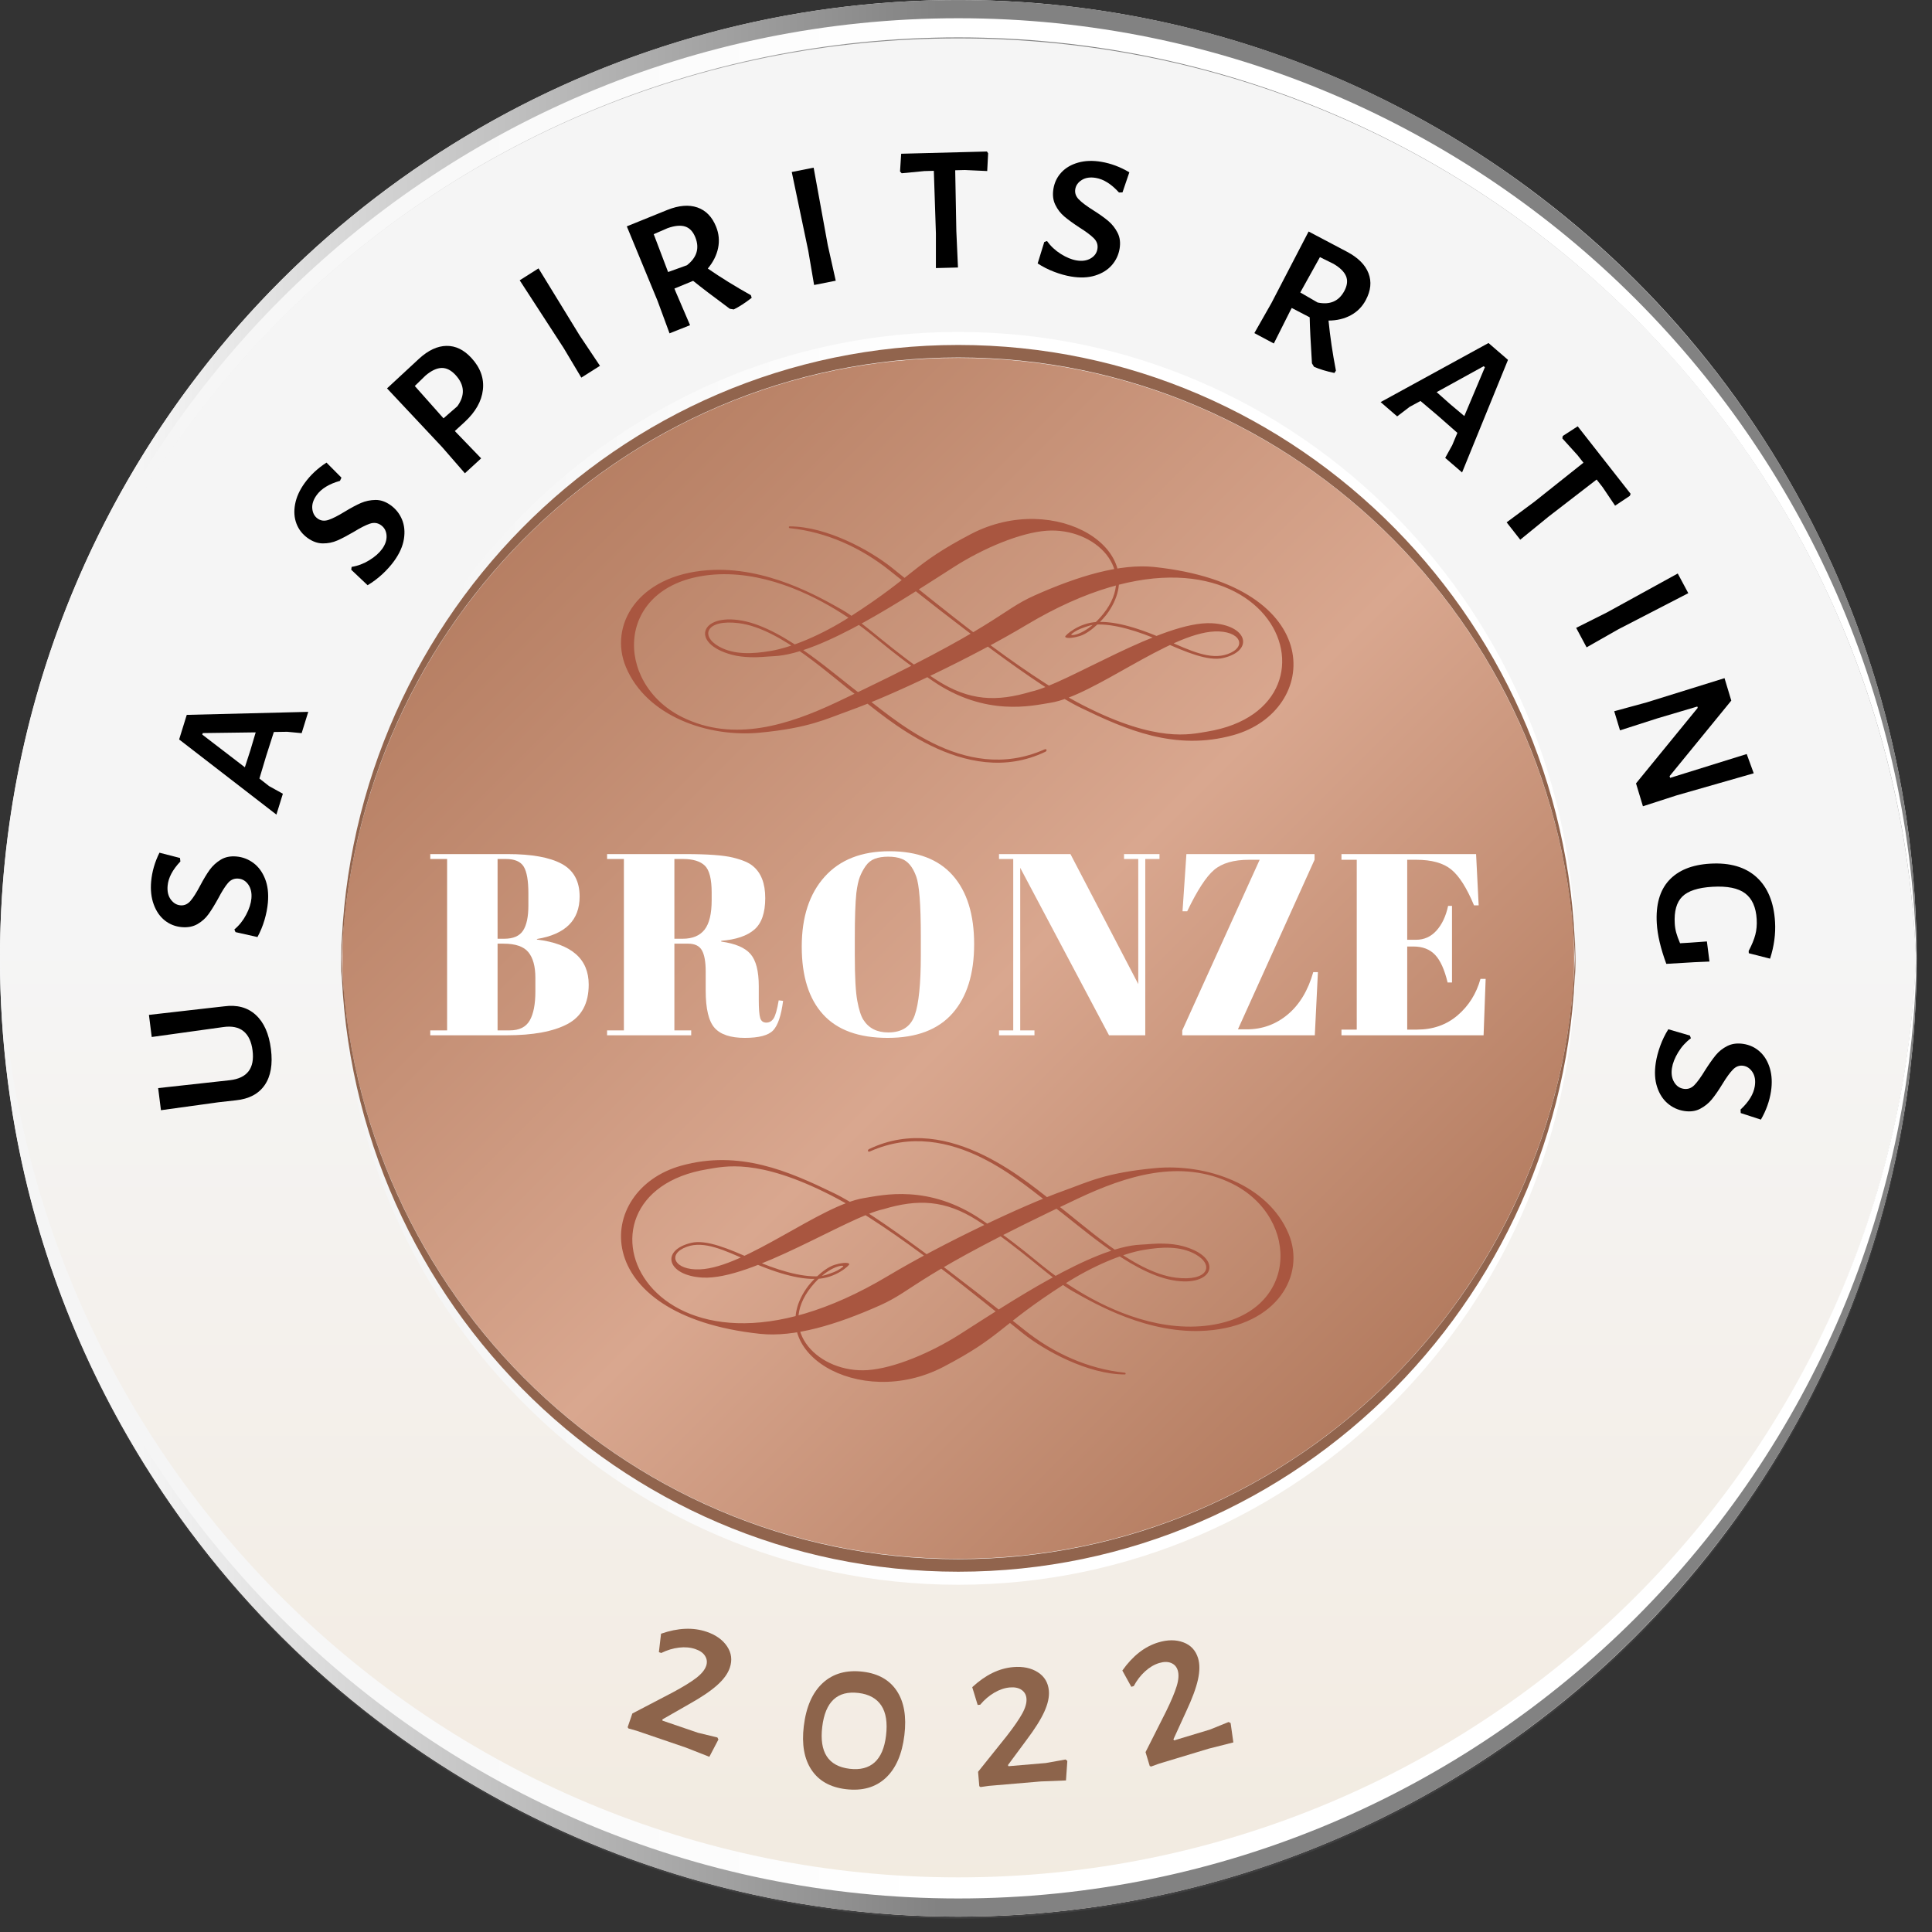 <?xml version="1.0" encoding="UTF-8" standalone="no"?>
<!DOCTYPE svg PUBLIC "-//W3C//DTD SVG 1.1//EN" "http://www.w3.org/Graphics/SVG/1.1/DTD/svg11.dtd">
<svg width="100%" height="100%" viewBox="0 0 112 112" version="1.1" xmlns="http://www.w3.org/2000/svg" xmlns:xlink="http://www.w3.org/1999/xlink" xml:space="preserve" xmlns:serif="http://www.serif.com/" style="fill-rule:evenodd;clip-rule:evenodd;stroke-linejoin:round;stroke-miterlimit:2;">
    <rect x="0" y="0" width="112" height="112" fill="#333333" stroke="none"/>
    <g transform="matrix(1,0,0,1,-2369.16,-60.792)">
        <g transform="matrix(1,0,0,1,1894.25,0)">
            <g opacity="0.2">
                <g transform="matrix(0,-1,-1,0,530.49,60.906)">
                    <path d="M-55.555,-55.555C-86.238,-55.555 -111.11,-30.682 -111.11,0C-111.11,30.682 -86.238,55.555 -55.555,55.555C-24.872,55.555 0,30.682 0,0C0,-30.682 -24.872,-55.555 -55.555,-55.555" style="fill:rgb(109,110,113);fill-rule:nonzero;"/>
                </g>
            </g>
        </g>
        <g transform="matrix(1,0,0,1,1894.25,0)">
            <g transform="matrix(0,111.11,111.11,0,530.464,60.792)">
                <ellipse cx="0.5" cy="-0" rx="0.5" ry="0.5" style="fill:url(#_Linear1);"/>
            </g>
        </g>
        <g transform="matrix(1,0,0,1,1894.25,0)">
            <g transform="matrix(111.11,0,0,-111.11,474.908,143.569)">
                <path d="M0.5,-0.235C0.227,-0.235 0.006,-0.017 0,0.255C0,0.252 -0,0.248 -0,0.245C-0,-0.031 0.224,-0.255 0.5,-0.255C0.776,-0.255 1,-0.031 1,0.245C1,0.248 1,0.252 1,0.255C0.994,-0.017 0.773,-0.235 0.5,-0.235Z" style="fill:url(#_Linear2);fill-rule:nonzero;"/>
            </g>
        </g>
        <g transform="matrix(1,0,0,1,1894.25,0)">
            <g transform="matrix(111.11,0,0,-111.11,474.908,142.737)">
                <path d="M0.5,-0.242C0.226,-0.242 0.003,-0.021 0,0.253C0,0.251 -0,0.249 -0,0.247C-0,-0.029 0.224,-0.253 0.5,-0.253C0.776,-0.253 1,-0.029 1,0.247C1,0.249 1,0.251 1,0.253C0.997,-0.021 0.774,-0.242 0.5,-0.242Z" style="fill:url(#_Linear3);fill-rule:nonzero;"/>
            </g>
        </g>
        <g transform="matrix(1,0,0,1,1894.25,0)">
            <g transform="matrix(111.11,0,0,-111.11,474.908,89.127)">
                <path d="M-0,-0.245C-0,-0.248 0,-0.252 0,-0.255C0.006,0.017 0.227,0.235 0.5,0.235C0.773,0.235 0.994,0.017 1,-0.255C1,-0.252 1,-0.248 1,-0.245C1,0.031 0.776,0.255 0.5,0.255C0.224,0.255 -0,0.031 -0,-0.245Z" style="fill:url(#_Linear4);fill-rule:nonzero;"/>
            </g>
        </g>
        <g transform="matrix(1,0,0,1,1894.25,0)">
            <g transform="matrix(111.11,0,0,-111.11,474.908,89.96)">
                <path d="M-0,-0.248C-0,-0.249 0,-0.251 0,-0.252C0.003,0.021 0.226,0.243 0.5,0.243C0.774,0.243 0.997,0.021 1,-0.252C1,-0.251 1,-0.249 1,-0.248C1,0.029 0.776,0.253 0.5,0.253C0.224,0.253 -0,0.029 -0,-0.248Z" style="fill:url(#_Linear5);fill-rule:nonzero;"/>
            </g>
        </g>
        <g transform="matrix(1,0,0,1,1894.25,0)">
            <g transform="matrix(0.946,0.323,-0.323,0.946,0,0)">
                <path d="M538.614,-19.645C539.183,-19.645 539.649,-19.505 540.013,-19.225C540.378,-18.945 540.56,-18.57 540.56,-18.099C540.56,-17.743 540.438,-17.348 540.193,-16.913C539.949,-16.477 539.556,-15.958 539.014,-15.353L537.828,-14.007L537.854,-13.941L540.027,-13.941L541.186,-14.047L541.279,-13.954L541.106,-12.835L539.64,-12.901L536.628,-12.901L536.135,-12.875L536.068,-12.928L536.068,-13.768L537.894,-15.687C538.356,-16.184 538.694,-16.593 538.907,-16.913C539.12,-17.233 539.227,-17.517 539.227,-17.766C539.227,-17.979 539.147,-18.152 538.987,-18.285C538.827,-18.419 538.605,-18.485 538.321,-18.485C538.019,-18.485 537.71,-18.41 537.395,-18.259C537.079,-18.108 536.788,-17.899 536.522,-17.632L536.375,-17.632L536.148,-18.685C536.966,-19.325 537.788,-19.645 538.614,-19.645Z" style="fill:rgb(141,100,75);fill-rule:nonzero;"/>
            </g>
        </g>
        <g transform="matrix(1,0,0,1,1894.25,0)">
            <g transform="matrix(0.993,0.12,-0.12,0.993,0,0)">
                <path d="M539.943,93.565C540.841,93.565 541.536,93.856 542.029,94.438C542.522,95.02 542.769,95.849 542.769,96.924C542.769,98.043 542.509,98.909 541.989,99.522C541.469,100.135 540.729,100.442 539.77,100.442C538.864,100.442 538.162,100.151 537.664,99.569C537.167,98.987 536.918,98.168 536.918,97.11C536.918,95.982 537.182,95.109 537.711,94.491C538.24,93.874 538.984,93.565 539.943,93.565ZM539.837,94.818C538.602,94.818 537.984,95.551 537.984,97.017C537.984,98.501 538.606,99.243 539.85,99.243C540.463,99.243 540.927,99.063 541.243,98.703C541.558,98.343 541.716,97.803 541.716,97.084C541.716,96.328 541.556,95.762 541.236,95.384C540.916,95.007 540.45,94.818 539.837,94.818Z" style="fill:rgb(141,100,75);fill-rule:nonzero;"/>
            </g>
        </g>
        <g transform="matrix(1,0,0,1,1894.25,0)">
            <g transform="matrix(0.996,-0.085,0.085,0.996,0,0)">
                <path d="M518.522,202.319C519.091,202.319 519.557,202.459 519.922,202.738C520.286,203.018 520.468,203.394 520.468,203.865C520.468,204.22 520.346,204.615 520.101,205.051C519.857,205.486 519.464,206.006 518.922,206.61L517.736,207.956L517.763,208.023L519.935,208.023L521.094,207.916L521.188,208.009L521.014,209.129L519.548,209.062L516.536,209.062L516.043,209.089L515.977,209.035L515.977,208.196L517.803,206.277C518.265,205.779 518.602,205.37 518.815,205.051C519.029,204.731 519.135,204.446 519.135,204.198C519.135,203.984 519.055,203.811 518.895,203.678C518.735,203.545 518.513,203.478 518.229,203.478C517.927,203.478 517.618,203.554 517.303,203.705C516.987,203.856 516.696,204.064 516.43,204.331L516.283,204.331L516.057,203.278C516.874,202.638 517.696,202.319 518.522,202.319Z" style="fill:rgb(141,100,75);fill-rule:nonzero;"/>
            </g>
        </g>
        <g transform="matrix(1,0,0,1,1894.25,0)">
            <g transform="matrix(0.957,-0.289,0.289,0.957,0,0)">
                <path d="M473.96,306.144C474.529,306.144 474.995,306.284 475.36,306.564C475.724,306.843 475.906,307.219 475.906,307.69C475.906,308.045 475.784,308.44 475.539,308.876C475.295,309.311 474.902,309.831 474.36,310.435L473.174,311.781L473.201,311.848L475.373,311.848L476.532,311.741L476.626,311.834L476.452,312.954L474.986,312.887L471.974,312.887L471.481,312.914L471.415,312.861L471.415,312.021L473.241,310.102C473.703,309.604 474.04,309.196 474.253,308.876C474.467,308.556 474.573,308.272 474.573,308.023C474.573,307.81 474.493,307.636 474.333,307.503C474.173,307.37 473.951,307.303 473.667,307.303C473.365,307.303 473.056,307.379 472.741,307.53C472.425,307.681 472.134,307.89 471.868,308.156L471.721,308.156L471.495,307.103C472.312,306.464 473.134,306.144 473.96,306.144Z" style="fill:rgb(141,100,75);fill-rule:nonzero;"/>
            </g>
        </g>
        <g transform="matrix(1,0,0,1,1894.25,0)">
            <g transform="matrix(-0.125,-0.992,0.992,-0.125,0,0)">
                <path d="M-179.208,468.265L-179.221,469.251C-179.212,470.006 -179.452,470.593 -179.941,471.01C-180.429,471.428 -181.122,471.637 -182.02,471.637C-182.908,471.637 -183.583,471.43 -184.045,471.017C-184.507,470.604 -184.73,470.015 -184.712,469.251L-184.698,468.225L-184.738,464.867L-183.446,464.867L-183.512,469.051C-183.521,470.064 -183.006,470.57 -181.966,470.57C-181.451,470.57 -181.06,470.444 -180.794,470.191C-180.527,469.937 -180.398,469.558 -180.407,469.051L-180.46,464.867L-179.168,464.867L-179.208,468.265Z" style="fill-rule:nonzero;"/>
            </g>
        </g>
        <g transform="matrix(1,0,0,1,1894.25,0)">
            <g transform="matrix(0.088,-0.996,0.996,0.088,0,0)">
                <path d="M-68.9,491.702C-68.331,491.702 -67.762,491.813 -67.194,492.035L-67.394,493.248L-67.594,493.288C-68.109,492.879 -68.597,492.675 -69.059,492.675C-69.388,492.675 -69.648,492.759 -69.839,492.928C-70.03,493.097 -70.126,493.292 -70.126,493.515C-70.126,493.737 -70.026,493.921 -69.826,494.068C-69.626,494.214 -69.313,494.376 -68.886,494.554C-68.486,494.723 -68.164,494.881 -67.92,495.027C-67.676,495.174 -67.465,495.367 -67.287,495.607C-67.109,495.847 -67.02,496.144 -67.02,496.5C-67.02,496.864 -67.116,497.202 -67.307,497.513C-67.498,497.824 -67.782,498.075 -68.16,498.266C-68.538,498.457 -68.993,498.552 -69.526,498.552C-69.846,498.552 -70.183,498.517 -70.539,498.446C-70.894,498.375 -71.236,498.268 -71.565,498.126L-71.392,496.833L-71.245,496.753C-70.987,497.011 -70.683,497.213 -70.332,497.359C-69.981,497.506 -69.659,497.579 -69.366,497.579C-69.046,497.579 -68.786,497.497 -68.586,497.333C-68.386,497.168 -68.287,496.966 -68.287,496.726C-68.287,496.487 -68.389,496.293 -68.593,496.147C-68.797,496 -69.113,495.838 -69.539,495.66C-69.921,495.491 -70.237,495.334 -70.485,495.187C-70.734,495.041 -70.945,494.845 -71.119,494.601C-71.292,494.356 -71.378,494.057 -71.378,493.701C-71.378,493.328 -71.278,492.99 -71.079,492.688C-70.879,492.386 -70.59,492.146 -70.212,491.969C-69.835,491.791 -69.397,491.702 -68.9,491.702Z" style="fill-rule:nonzero;"/>
            </g>
        </g>
        <g transform="matrix(1,0,0,1,1894.25,0)">
            <g transform="matrix(0.296,-0.955,0.955,0.296,0,0)">
                <path d="M48.414,500.994L47.121,500.994L46.948,500.167L46.708,499.434L45.215,499.421L43.883,499.434L43.629,500.101L43.443,500.994L42.177,500.994L44.669,494.317L46.161,494.317L48.414,500.994ZM46.375,498.435L45.428,495.516L45.335,495.516L44.256,498.435L45.308,498.448L46.375,498.435Z" style="fill-rule:nonzero;"/>
            </g>
        </g>
        <g transform="matrix(1,0,0,1,1894.25,0)">
            <g transform="matrix(0.585,-0.811,0.811,0.585,0,0)">
                <path d="M216.149,451.445C216.718,451.445 217.286,451.556 217.855,451.778L217.655,452.991L217.455,453.031C216.94,452.622 216.451,452.418 215.989,452.418C215.66,452.418 215.401,452.502 215.209,452.671C215.018,452.84 214.923,453.035 214.923,453.258C214.923,453.48 215.023,453.664 215.223,453.811C215.423,453.957 215.736,454.119 216.162,454.297C216.562,454.466 216.884,454.624 217.129,454.77C217.373,454.917 217.584,455.11 217.762,455.35C217.939,455.59 218.028,455.887 218.028,456.243C218.028,456.607 217.933,456.945 217.742,457.256C217.551,457.567 217.266,457.818 216.889,458.009C216.511,458.2 216.056,458.295 215.523,458.295C215.203,458.295 214.865,458.26 214.51,458.189C214.154,458.117 213.812,458.011 213.484,457.869L213.657,456.576L213.803,456.496C214.061,456.754 214.365,456.956 214.716,457.102C215.067,457.249 215.389,457.322 215.683,457.322C216.002,457.322 216.262,457.24 216.462,457.076C216.662,456.911 216.762,456.709 216.762,456.469C216.762,456.229 216.66,456.036 216.456,455.89C216.251,455.743 215.936,455.581 215.509,455.403C215.127,455.234 214.812,455.077 214.563,454.93C214.314,454.784 214.103,454.588 213.93,454.344C213.757,454.099 213.67,453.8 213.67,453.444C213.67,453.071 213.77,452.733 213.97,452.431C214.17,452.129 214.459,451.889 214.836,451.712C215.214,451.534 215.652,451.445 216.149,451.445Z" style="fill-rule:nonzero;"/>
            </g>
        </g>
        <g transform="matrix(1,0,0,1,1894.25,0)">
            <g transform="matrix(0.737,-0.676,0.676,0.737,0,0)">
                <path d="M312.716,397.533C313.435,397.533 313.993,397.708 314.388,398.059C314.784,398.41 314.981,398.91 314.981,399.559C314.981,400.323 314.728,400.925 314.222,401.364C313.715,401.804 313.031,402.024 312.169,402.024L311.41,402.024L311.41,402.104L311.463,404.223L310.184,404.223L310.237,402.224L310.184,397.546L312.716,397.533ZM312.489,401.065C313.253,400.905 313.635,400.438 313.635,399.665C313.635,399.283 313.529,398.999 313.316,398.812C313.102,398.626 312.774,398.523 312.329,398.506L311.463,398.532L311.423,401.038L312.489,401.065Z" style="fill-rule:nonzero;"/>
            </g>
        </g>
        <g transform="matrix(1,0,0,1,1894.25,0)">
            <g transform="matrix(0.845,-0.535,0.535,0.845,0,0)">
                <path d="M386.669,339.769L386.722,341.888L385.443,341.888L385.496,339.889L385.443,335.211L386.735,335.211L386.669,339.769Z" style="fill-rule:nonzero;"/>
            </g>
        </g>
        <g transform="matrix(1,0,0,1,1894.25,0)">
            <g transform="matrix(0.929,-0.371,0.371,0.929,0,0)">
                <path d="M450.673,262.174C451.188,262.947 451.77,263.734 452.419,264.533L452.406,264.693C451.944,264.826 451.539,264.906 451.193,264.933L450.993,264.813C450.344,263.765 449.887,263.001 449.62,262.521L448.447,262.534L448.447,262.721L448.501,264.84L447.221,264.84L447.275,262.841L447.221,258.163L449.753,258.15C450.473,258.15 451.031,258.321 451.426,258.663C451.821,259.005 452.019,259.487 452.019,260.109C452.019,260.544 451.901,260.939 451.666,261.295C451.43,261.65 451.1,261.943 450.673,262.174ZM448.461,261.508L449.62,261.548C450.322,261.344 450.673,260.904 450.673,260.229C450.673,259.864 450.566,259.596 450.353,259.422C450.14,259.249 449.816,259.154 449.38,259.136L448.501,259.162L448.461,261.508Z" style="fill-rule:nonzero;"/>
            </g>
        </g>
        <g transform="matrix(1,0,0,1,1894.25,0)">
            <g transform="matrix(0.981,-0.194,0.194,0.981,0,0)">
                <path d="M498.413,175.014L498.466,177.133L497.187,177.133L497.24,175.134L497.187,170.456L498.48,170.456L498.413,175.014Z" style="fill-rule:nonzero;"/>
            </g>
        </g>
        <g transform="matrix(1,0,0,1,1894.25,0)">
            <g transform="matrix(1,-0.026,0.026,1,0,0)">
                <path d="M530.023,83.46L529.943,84.486L528.65,84.393L528.09,84.393L528.064,87.911L528.104,90.03L526.824,90.03L526.877,88.031L526.851,84.393L526.304,84.393L524.985,84.486L524.892,84.38L524.985,83.354L529.956,83.354L530.023,83.46Z" style="fill-rule:nonzero;"/>
            </g>
        </g>
        <g transform="matrix(1,0,0,1,1894.25,0)">
            <g transform="matrix(0.986,0.165,-0.165,0.986,0,0)">
                <path d="M543.103,-19.716C543.671,-19.716 544.24,-19.605 544.808,-19.383L544.609,-18.17L544.409,-18.13C543.893,-18.539 543.405,-18.743 542.943,-18.743C542.614,-18.743 542.354,-18.659 542.163,-18.49C541.972,-18.321 541.877,-18.126 541.877,-17.904C541.877,-17.682 541.977,-17.497 542.176,-17.351C542.376,-17.204 542.689,-17.042 543.116,-16.864C543.516,-16.696 543.838,-16.538 544.082,-16.391C544.326,-16.245 544.538,-16.051 544.715,-15.812C544.893,-15.572 544.982,-15.274 544.982,-14.919C544.982,-14.554 544.886,-14.217 544.695,-13.906C544.504,-13.595 544.22,-13.344 543.842,-13.153C543.465,-12.962 543.009,-12.866 542.476,-12.866C542.156,-12.866 541.819,-12.902 541.463,-12.973C541.108,-13.044 540.766,-13.151 540.437,-13.293L540.61,-14.585L540.757,-14.665C541.015,-14.408 541.319,-14.206 541.67,-14.059C542.021,-13.912 542.343,-13.839 542.636,-13.839C542.956,-13.839 543.216,-13.921 543.416,-14.086C543.616,-14.25 543.716,-14.452 543.716,-14.692C543.716,-14.932 543.614,-15.125 543.409,-15.272C543.205,-15.418 542.889,-15.581 542.463,-15.758C542.081,-15.927 541.765,-16.085 541.517,-16.231C541.268,-16.378 541.057,-16.573 540.884,-16.818C540.71,-17.062 540.624,-17.362 540.624,-17.717C540.624,-18.09 540.724,-18.428 540.924,-18.73C541.124,-19.032 541.412,-19.272 541.79,-19.45C542.168,-19.628 542.605,-19.716 543.103,-19.716Z" style="fill-rule:nonzero;"/>
            </g>
        </g>
        <g transform="matrix(1,0,0,1,1894.25,0)">
            <g transform="matrix(0.882,0.471,-0.471,0.882,0,0)">
                <path d="M524.308,-189.992C524.824,-189.219 525.406,-188.432 526.054,-187.633L526.041,-187.473C525.579,-187.339 525.175,-187.259 524.828,-187.233L524.628,-187.353C523.98,-188.401 523.522,-189.165 523.255,-189.645L522.083,-189.632L522.083,-189.445L522.136,-187.326L520.857,-187.326L520.91,-189.325L520.857,-194.003L523.389,-194.016C524.108,-194.016 524.666,-193.845 525.061,-193.503C525.457,-193.161 525.654,-192.679 525.654,-192.057C525.654,-191.622 525.537,-191.227 525.301,-190.871C525.066,-190.516 524.735,-190.223 524.308,-189.992ZM522.096,-190.658L523.255,-190.618C523.957,-190.822 524.308,-191.262 524.308,-191.937C524.308,-192.302 524.202,-192.57 523.988,-192.744C523.775,-192.917 523.451,-193.012 523.016,-193.03L522.136,-193.003L522.096,-190.658Z" style="fill-rule:nonzero;"/>
            </g>
        </g>
        <g transform="matrix(1,0,0,1,1894.25,0)">
            <g transform="matrix(0.757,0.654,-0.654,0.757,0,0)">
                <path d="M480.971,-299.041L479.679,-299.041L479.505,-299.867L479.265,-300.6L477.773,-300.613L476.44,-300.6L476.187,-299.934L476,-299.041L474.734,-299.041L477.226,-305.718L478.719,-305.718L480.971,-299.041ZM478.932,-301.6L477.986,-304.518L477.893,-304.518L476.813,-301.6L477.866,-301.586L478.932,-301.6Z" style="fill-rule:nonzero;"/>
            </g>
        </g>
        <g transform="matrix(1,0,0,1,1894.25,0)">
            <g transform="matrix(0.617,0.787,-0.787,0.617,0,0)">
                <path d="M421.757,-392.847L421.678,-391.821L420.385,-391.914L419.825,-391.914L419.798,-388.396L419.838,-386.277L418.559,-386.277L418.612,-388.276L418.586,-391.914L418.039,-391.914L416.72,-391.821L416.627,-391.928L416.72,-392.954L421.691,-392.954L421.757,-392.847Z" style="fill-rule:nonzero;"/>
            </g>
        </g>
        <g transform="matrix(1,0,0,1,1894.25,0)">
            <g transform="matrix(0.472,0.882,-0.882,0.472,0,0)">
                <path d="M353.983,-455.385L354.037,-453.266L352.757,-453.266L352.81,-455.265L352.757,-459.943L354.05,-459.943L353.983,-455.385Z" style="fill-rule:nonzero;"/>
            </g>
        </g>
        <g transform="matrix(1,0,0,1,1894.25,0)">
            <g transform="matrix(0.289,0.957,-0.957,0.289,0,0)">
                <path d="M267.811,-516.922L267.851,-514.883L266.465,-514.883L263.306,-519.575L263.226,-519.575L263.213,-517.149L263.253,-514.883L262.094,-514.883L262.147,-516.842L262.107,-521.56L263.466,-521.56L266.625,-516.869L266.731,-516.869L266.691,-521.52L267.878,-521.587L267.811,-516.922Z" style="fill-rule:nonzero;"/>
            </g>
        </g>
        <g transform="matrix(1,0,0,1,1894.25,0)">
            <g transform="matrix(0.059,0.998,-0.998,0.059,0,0)">
                <path d="M148.179,-570.209C148.872,-570.209 149.574,-570.071 150.285,-569.796L149.898,-568.583L149.765,-568.583C149.427,-568.788 149.123,-568.934 148.852,-569.023C148.581,-569.112 148.281,-569.156 147.953,-569.156C147.26,-569.156 146.749,-568.963 146.42,-568.577C146.091,-568.19 145.927,-567.566 145.927,-566.704C145.927,-565.869 146.082,-565.276 146.393,-564.925C146.704,-564.574 147.215,-564.398 147.926,-564.398C148.112,-564.398 148.29,-564.416 148.459,-564.452C148.628,-564.487 148.837,-564.55 149.085,-564.638L149.085,-565.198L149.072,-566.198L150.245,-566.278L150.231,-565.398L150.231,-563.772C149.325,-563.497 148.534,-563.359 147.859,-563.359C146.775,-563.359 145.958,-563.643 145.407,-564.212C144.856,-564.781 144.581,-565.593 144.581,-566.651C144.581,-567.797 144.894,-568.676 145.52,-569.29C146.147,-569.903 147.033,-570.209 148.179,-570.209Z" style="fill-rule:nonzero;"/>
            </g>
        </g>
        <g transform="matrix(1,0,0,1,1894.25,0)">
            <g transform="matrix(-0.15,0.989,-0.989,-0.15,0,0)">
                <path d="M36.036,-589.466C36.604,-589.466 37.173,-589.355 37.742,-589.133L37.542,-587.92L37.342,-587.88C36.827,-588.289 36.338,-588.493 35.876,-588.493C35.547,-588.493 35.287,-588.409 35.096,-588.24C34.905,-588.071 34.81,-587.876 34.81,-587.654C34.81,-587.432 34.91,-587.247 35.11,-587.101C35.31,-586.954 35.623,-586.792 36.049,-586.614C36.449,-586.445 36.771,-586.288 37.015,-586.141C37.26,-585.995 37.471,-585.801 37.648,-585.561C37.826,-585.322 37.915,-585.024 37.915,-584.669C37.915,-584.304 37.819,-583.967 37.628,-583.656C37.437,-583.345 37.153,-583.094 36.775,-582.903C36.398,-582.712 35.943,-582.616 35.409,-582.616C35.09,-582.616 34.752,-582.652 34.397,-582.723C34.041,-582.794 33.699,-582.9 33.37,-583.043L33.544,-584.335L33.69,-584.415C33.948,-584.158 34.252,-583.956 34.603,-583.809C34.954,-583.662 35.276,-583.589 35.569,-583.589C35.889,-583.589 36.149,-583.671 36.349,-583.836C36.549,-584 36.649,-584.202 36.649,-584.442C36.649,-584.682 36.547,-584.875 36.342,-585.022C36.138,-585.168 35.823,-585.33 35.396,-585.508C35.014,-585.677 34.699,-585.835 34.45,-585.981C34.201,-586.128 33.99,-586.323 33.817,-586.568C33.644,-586.812 33.557,-587.112 33.557,-587.467C33.557,-587.84 33.657,-588.178 33.857,-588.48C34.057,-588.782 34.346,-589.022 34.723,-589.2C35.101,-589.377 35.538,-589.466 36.036,-589.466Z" style="fill-rule:nonzero;"/>
            </g>
        </g>
        <g transform="matrix(1,0,0,1,1894.25,0)">
            <g transform="matrix(2.13163e-14,-73.005,73.005,2.13163e-14,530.463,154.475)">
                <circle cx="0.522" cy="-0" r="0.489" style="fill:url(#_Linear6);"/>
            </g>
        </g>
        <g transform="matrix(1,0,0,1,1894.25,0)">
            <g transform="matrix(71.563,0,0,-71.563,494.682,134.127)">
                <path d="M0.5,-0.238C0.227,-0.238 0.006,-0.017 0,0.259C0,0.255 -0,0.252 -0,0.248C-0,-0.032 0.224,-0.259 0.5,-0.259C0.776,-0.259 1,-0.032 1,0.248C1,0.252 1,0.255 1,0.259C0.994,-0.017 0.773,-0.238 0.5,-0.238Z" style="fill:url(#_Linear7);fill-rule:nonzero;"/>
            </g>
        </g>
        <g transform="matrix(1,0,0,1,1894.25,0)">
            <g transform="matrix(1,0,0,1,530.463,115.985)">
                <g>
                    <path d="M0,35.195C19.642,35.195 35.58,19.145 35.772,-0.726C35.773,-0.604 35.782,-0.484 35.782,-0.363C35.782,19.676 19.762,35.921 0,35.921C-19.761,35.921 -35.781,19.676 -35.781,-0.363C-35.781,-0.484 -35.773,-0.604 -35.771,-0.726C-35.579,19.145 -19.642,35.195 0,35.195" style="fill:rgb(145,100,77);fill-rule:nonzero;"/>
                </g>
            </g>
        </g>
        <g transform="matrix(1,0,0,1,1894.25,0)">
            <g transform="matrix(71.563,0,0,-71.563,494.682,98.57)">
                <path d="M-0,-0.248C-0,-0.252 0,-0.255 0,-0.259C0.006,0.017 0.227,0.238 0.5,0.238C0.773,0.238 0.994,0.017 1,-0.259C1,-0.255 1,-0.252 1,-0.248C1,0.032 0.776,0.259 0.5,0.259C0.224,0.259 -0,0.032 -0,-0.248Z" style="fill:url(#_Linear8);fill-rule:nonzero;"/>
            </g>
        </g>
        <g transform="matrix(1,0,0,1,1894.25,0)">
            <g transform="matrix(1,0,0,1,530.463,116.711)">
                <g>
                    <path d="M0,-35.195C19.642,-35.195 35.58,-19.145 35.772,0.726C35.773,0.604 35.782,0.484 35.782,0.363C35.782,-19.676 19.762,-35.921 0,-35.921C-19.761,-35.921 -35.781,-19.676 -35.781,0.363C-35.781,0.484 -35.773,0.604 -35.771,0.726C-35.579,-19.145 -19.642,-35.195 0,-35.195" style="fill:rgb(145,100,77);fill-rule:nonzero;"/>
                </g>
            </g>
        </g>
        <g transform="matrix(1,0,0,1,1894.25,0)">
            <g transform="matrix(1,0,0,1,536.612,132.965)">
                <g>
                    <path d="M0,2.27C1.635,1.219 3.374,0.491 4.62,0.282C5.611,0.116 6.716,0.04 7.608,0.543C8.704,1.162 8.351,2.128 6.466,1.896C3.975,1.59 1.042,-1.26 -0.519,-2.397C-1.9,-3.405 -6.636,-7.825 -11.327,-5.556C-11.423,-5.501 -11.409,-5.361 -11.255,-5.429C-6.521,-7.53 -2.308,-3.403 -0.687,-2.269C0.668,-1.322 3.733,1.593 6.287,2.046C8.706,2.475 9.27,0.716 6.866,0.066C6.507,-0.031 6.153,-0.064 5.773,-0.079C5.307,-0.097 4.874,-0.04 4.416,-0.019C1.623,0.107 -3.273,3.406 -6.064,5.181C-7.728,6.24 -9.871,7.15 -11.405,7.254C-14.188,7.444 -16.742,4.986 -14.662,2.417C-13.728,1.262 -12.859,1.145 -12.818,1.223C-12.793,1.269 -13.146,1.491 -13.342,1.565C-13.778,1.731 -13.979,1.796 -14.229,1.812C-15.258,1.877 -16.713,1.442 -18.108,0.82C-19.44,0.226 -20.758,-0.333 -21.631,-0.124C-23.448,0.31 -23.027,1.78 -20.97,1.89C-18.113,2.044 -12.556,-1.635 -10.492,-2.075C-8.504,-2.673 -6.915,-2.619 -5.039,-1.42C-2.483,0.212 -0.762,1.979 0.48,2.677C1.773,3.404 4.869,5.213 8.252,4.965C12.352,4.666 13.999,1.738 12.998,-0.652C11.799,-3.512 8.229,-4.736 5.251,-4.455C2.375,-4.183 1.407,-3.664 0.022,-3.168C-2.43,-2.292 -7.108,-0.07 -10.214,1.789C-24.097,10.095 -29.667,-2.937 -20.683,-4.394C-19.704,-4.553 -17.791,-5.055 -13.527,-2.878C-9.812,-0.982 -4.77,3.234 -2.403,5.122C-1.17,6.106 1.34,7.5 3.499,7.505C3.577,7.505 3.567,7.41 3.503,7.404C1.371,7.184 -0.635,6.271 -2.296,4.943C-5.932,2.037 -10.889,-1.813 -13.386,-3.019C-15.971,-4.268 -18.831,-5.535 -22.209,-4.598C-27.265,-3.197 -27.699,4.074 -17.649,5.15C-15.659,5.363 -13.22,4.627 -10.699,3.504C-8.623,2.58 -8.699,1.769 0.794,-2.696C3.543,-3.988 6.742,-5.045 9.745,-3.547C13.715,-1.567 13.653,4.087 8.175,4.685C5.161,5.014 2.259,3.589 0.507,2.476C-1.56,1.165 -1.69,0.66 -4.793,-1.458C-7.86,-3.55 -10.551,-2.889 -11.613,-2.72C-14.129,-2.32 -18.47,1.303 -21.131,1.414C-22.602,1.475 -23.069,0.53 -21.883,0.102C-20.877,-0.259 -19.706,0.307 -18.311,0.921C-16.377,1.773 -15.207,1.996 -14.351,1.966C-13.254,1.929 -12.441,1.174 -12.467,1.108C-12.521,0.969 -13.043,1.06 -13.327,1.153C-14.035,1.384 -14.769,2.267 -14.854,2.382C-17.657,6.114 -11.9,9.621 -7.003,7.061C-3.599,5.281 -3.832,4.733 0,2.27" style="fill:rgb(169,86,64);fill-rule:nonzero;"/>
                </g>
            </g>
        </g>
        <g transform="matrix(1,0,0,1,1894.25,0)">
            <g transform="matrix(1,0,0,1,524.193,98.812)">
                <g>
                    <path d="M0,-2.27C-1.635,-1.219 -3.374,-0.49 -4.619,-0.282C-5.61,-0.116 -6.716,-0.04 -7.608,-0.543C-8.704,-1.161 -8.351,-2.128 -6.466,-1.896C-3.975,-1.589 -1.042,1.26 0.519,2.397C1.9,3.405 6.636,7.825 11.327,5.556C11.423,5.501 11.41,5.361 11.255,5.429C6.521,7.531 2.308,3.403 0.687,2.269C-0.667,1.322 -3.732,-1.593 -6.287,-2.046C-8.705,-2.475 -9.27,-0.715 -6.866,-0.066C-6.507,0.031 -6.153,0.064 -5.773,0.079C-5.307,0.097 -4.873,0.04 -4.416,0.019C-1.623,-0.107 3.273,-3.405 6.064,-5.181C7.729,-6.239 9.871,-7.149 11.405,-7.254C14.188,-7.444 16.742,-4.986 14.663,-2.417C13.728,-1.262 12.859,-1.145 12.818,-1.223C12.794,-1.269 13.146,-1.491 13.342,-1.565C13.778,-1.731 13.979,-1.796 14.229,-1.812C15.258,-1.877 16.713,-1.441 18.108,-0.82C19.441,-0.226 20.758,0.333 21.632,0.124C23.448,-0.31 23.027,-1.779 20.97,-1.89C18.114,-2.043 12.557,1.635 10.492,2.075C8.504,2.673 6.915,2.619 5.04,1.42C2.483,-0.212 0.763,-1.979 -0.479,-2.677C-1.773,-3.403 -4.869,-5.213 -8.252,-4.965C-12.351,-4.666 -13.999,-1.738 -12.997,0.652C-11.799,3.513 -8.229,4.736 -5.251,4.455C-2.375,4.183 -1.406,3.664 -0.022,3.169C2.43,2.292 7.108,0.071 10.215,-1.789C24.097,-10.095 29.667,2.937 20.683,4.394C19.704,4.553 17.791,5.056 13.527,2.879C9.813,0.983 4.771,-3.234 2.403,-5.122C1.17,-6.105 -1.339,-7.499 -3.498,-7.505C-3.577,-7.505 -3.566,-7.41 -3.503,-7.403C-1.371,-7.184 0.635,-6.27 2.296,-4.942C5.932,-2.037 10.889,1.813 13.386,3.019C15.972,4.268 18.831,5.535 22.209,4.598C27.266,3.197 27.7,-4.073 17.649,-5.149C15.659,-5.363 13.22,-4.627 10.699,-3.504C8.623,-2.58 8.7,-1.769 -0.794,2.696C-3.542,3.988 -6.742,5.045 -9.745,3.547C-13.715,1.568 -13.652,-4.086 -8.175,-4.685C-5.161,-5.014 -2.259,-3.588 -0.506,-2.476C1.56,-1.165 1.69,-0.66 4.794,1.458C7.86,3.551 10.551,2.889 11.614,2.72C14.129,2.32 18.47,-1.303 21.131,-1.414C22.603,-1.475 23.069,-0.53 21.883,-0.102C20.878,0.259 19.707,-0.307 18.311,-0.921C16.377,-1.772 15.207,-1.995 14.351,-1.966C13.255,-1.929 12.441,-1.174 12.467,-1.108C12.521,-0.968 13.043,-1.06 13.328,-1.153C14.035,-1.384 14.769,-2.267 14.855,-2.381C17.658,-6.114 11.9,-9.62 7.003,-7.06C3.599,-5.281 3.832,-4.733 0,-2.27" style="fill:rgb(169,86,64);fill-rule:nonzero;"/>
                </g>
            </g>
        </g>
        <g transform="matrix(1,0,0,1,1894.25,0)">
            <path d="M499.853,110.304L504.34,110.304C505.731,110.304 506.774,110.492 507.469,110.867C508.165,111.242 508.512,111.875 508.512,112.765C508.512,114.136 507.687,114.956 506.036,115.227L506.036,115.257C508.037,115.507 509.038,116.377 509.038,117.868C509.038,118.958 508.627,119.721 507.807,120.156C506.987,120.592 505.806,120.809 504.265,120.809L499.853,120.809L499.853,120.524L500.829,120.524L500.829,110.589L499.853,110.589L499.853,110.304ZM503.755,115.497L503.755,120.524L504.46,120.524C505.011,120.524 505.396,120.334 505.616,119.954C505.836,119.574 505.946,119.013 505.946,118.273L505.946,117.478C505.946,116.817 505.811,116.322 505.541,115.992C505.271,115.662 504.791,115.497 504.1,115.497L503.755,115.497ZM503.755,110.589L503.755,115.212L504.145,115.212C504.665,115.212 505.028,115.054 505.233,114.739C505.438,114.424 505.541,113.941 505.541,113.291L505.541,112.585C505.541,111.845 505.451,111.327 505.271,111.032C505.091,110.737 504.746,110.589 504.235,110.589L503.755,110.589Z" style="fill:white;fill-rule:nonzero;"/>
            <path d="M514.8,115.497L514.005,115.497L514.005,120.524L514.98,120.524L514.98,120.809L510.103,120.809L510.103,120.524L511.078,120.524L511.078,110.589L510.103,110.589L510.103,110.304L514.635,110.304C515.935,110.304 516.858,110.372 517.404,110.507C517.949,110.642 518.332,110.805 518.552,110.995C519.032,111.385 519.272,112.005 519.272,112.855C519.272,113.706 519.062,114.314 518.642,114.679C518.222,115.044 517.581,115.262 516.721,115.332L516.721,115.377C517.531,115.487 518.096,115.727 518.417,116.097C518.737,116.467 518.897,117.087 518.897,117.958L518.897,118.753C518.897,119.273 518.924,119.624 518.979,119.804C519.034,119.984 519.152,120.074 519.332,120.074C519.512,120.074 519.655,119.991 519.76,119.826C519.865,119.661 519.962,119.314 520.052,118.783L520.307,118.813C520.197,119.664 520.005,120.234 519.73,120.524C519.455,120.814 518.907,120.959 518.086,120.959C517.266,120.959 516.683,120.767 516.338,120.382C515.993,119.996 515.82,119.273 515.82,118.213L515.82,117.117C515.82,116.557 515.748,116.147 515.603,115.887C515.458,115.627 515.19,115.497 514.8,115.497ZM514.005,110.589L514.005,115.212L514.485,115.212C515.055,115.212 515.478,115.037 515.753,114.686C516.028,114.336 516.166,113.766 516.166,112.976L516.166,112.54C516.166,111.75 516.033,111.227 515.768,110.972C515.503,110.717 515.08,110.589 514.5,110.589L514.005,110.589Z" style="fill:white;fill-rule:nonzero;"/>
            <path d="M528.291,116.172L528.291,115.062C528.291,113.231 528.201,112.075 528.021,111.595C527.821,111.045 527.536,110.704 527.165,110.574C526.955,110.494 526.7,110.454 526.4,110.454C526.1,110.454 525.842,110.494 525.627,110.574C525.412,110.654 525.234,110.795 525.094,110.995C524.954,111.195 524.842,111.405 524.757,111.625C524.672,111.845 524.604,112.155 524.554,112.555C524.494,113.136 524.464,113.991 524.464,115.122L524.464,116.202C524.464,117.423 524.512,118.291 524.607,118.806C524.702,119.321 524.819,119.689 524.959,119.909C525.27,120.399 525.75,120.644 526.4,120.644C527.19,120.644 527.703,120.311 527.938,119.646C528.173,118.981 528.291,117.823 528.291,116.172ZM526.37,120.959C524.699,120.959 523.451,120.507 522.626,119.601C521.8,118.696 521.388,117.385 521.388,115.669C521.388,113.954 521.83,112.603 522.716,111.617C523.601,110.632 524.854,110.139 526.475,110.139C528.096,110.139 529.319,110.607 530.144,111.542C530.97,112.478 531.382,113.806 531.382,115.527C531.382,117.248 530.965,118.583 530.129,119.534C529.294,120.484 528.041,120.959 526.37,120.959Z" style="fill:white;fill-rule:nonzero;"/>
            <path d="M541.302,110.589L541.302,120.809L539.201,120.809L534.053,111.1L534.053,120.524L534.879,120.524L534.879,120.809L532.823,120.809L532.823,120.524L533.648,120.524L533.648,110.589L532.823,110.589L532.823,110.304L536.965,110.304L540.896,117.838L540.896,110.589L540.071,110.589L540.071,110.304L542.127,110.304L542.127,110.589L541.302,110.589Z" style="fill:white;fill-rule:nonzero;"/>
            <path d="M551.116,110.304L551.116,110.634L546.674,120.464L547.184,120.464C548.085,120.464 548.877,120.176 549.563,119.601C550.248,119.026 550.741,118.208 551.041,117.147L551.311,117.147L551.131,120.809L543.447,120.809L543.447,120.524L547.934,110.634L547.319,110.634C546.429,110.634 545.753,110.83 545.293,111.22C544.833,111.61 544.313,112.41 543.733,113.621L543.462,113.621L543.687,110.304L551.116,110.304Z" style="fill:white;fill-rule:nonzero;"/>
            <path d="M552.676,110.304L560.48,110.304L560.63,113.276L560.36,113.276C559.94,112.265 559.5,111.572 559.039,111.197C558.579,110.822 557.904,110.634 557.013,110.634L556.488,110.634L556.488,115.272L556.998,115.272C557.469,115.272 557.864,115.094 558.184,114.739C558.504,114.384 558.729,113.906 558.859,113.306L559.084,113.306L559.084,117.748L558.829,117.748C558.649,116.997 558.407,116.462 558.101,116.142C557.796,115.822 557.379,115.662 556.848,115.662L556.488,115.662L556.488,120.479L557.058,120.479C557.979,120.479 558.762,120.204 559.407,119.654C560.052,119.103 560.495,118.398 560.735,117.538L561.035,117.538L560.915,120.809L552.676,120.809L552.676,120.479L553.562,120.479L553.562,110.634L552.676,110.634L552.676,110.304Z" style="fill:white;fill-rule:nonzero;"/>
        </g>
    </g>
    <defs>
        <linearGradient id="_Linear1" x1="0" y1="0" x2="1" y2="0" gradientUnits="userSpaceOnUse" gradientTransform="matrix(1,0,0,-1,0,-4.37764e-06)"><stop offset="0" style="stop-color:rgb(245,245,245);stop-opacity:1"/><stop offset="0.49" style="stop-color:rgb(245,245,245);stop-opacity:1"/><stop offset="1" style="stop-color:rgb(242,234,223);stop-opacity:1"/></linearGradient>
        <linearGradient id="_Linear2" x1="0" y1="0" x2="1" y2="0" gradientUnits="userSpaceOnUse" gradientTransform="matrix(1,0,0,-1,0,-6.91746e-06)"><stop offset="0" style="stop-color:rgb(245,245,245);stop-opacity:1"/><stop offset="0.08" style="stop-color:rgb(245,245,245);stop-opacity:1"/><stop offset="0.49" style="stop-color:rgb(130,130,130);stop-opacity:1"/><stop offset="1" style="stop-color:rgb(130,130,130);stop-opacity:1"/></linearGradient>
        <linearGradient id="_Linear3" x1="0" y1="0" x2="1" y2="0" gradientUnits="userSpaceOnUse" gradientTransform="matrix(1,0,0,-1,0,1.12501e-06)"><stop offset="0" style="stop-color:rgb(245,245,245);stop-opacity:1"/><stop offset="0.08" style="stop-color:rgb(245,245,245);stop-opacity:1"/><stop offset="0.49" style="stop-color:white;stop-opacity:1"/><stop offset="1" style="stop-color:white;stop-opacity:1"/></linearGradient>
        <linearGradient id="_Linear4" x1="0" y1="0" x2="1" y2="0" gradientUnits="userSpaceOnUse" gradientTransform="matrix(1,0,0,-1,0,1.74961e-06)"><stop offset="0" style="stop-color:rgb(245,245,245);stop-opacity:1"/><stop offset="0.08" style="stop-color:rgb(245,245,245);stop-opacity:1"/><stop offset="0.49" style="stop-color:rgb(130,130,130);stop-opacity:1"/><stop offset="1" style="stop-color:rgb(130,130,130);stop-opacity:1"/></linearGradient>
        <linearGradient id="_Linear5" x1="0" y1="0" x2="1" y2="0" gradientUnits="userSpaceOnUse" gradientTransform="matrix(1,0,0,-1,0,3.80523e-06)"><stop offset="0" style="stop-color:rgb(245,245,245);stop-opacity:1"/><stop offset="0.08" style="stop-color:rgb(245,245,245);stop-opacity:1"/><stop offset="0.49" style="stop-color:white;stop-opacity:1"/><stop offset="1" style="stop-color:white;stop-opacity:1"/></linearGradient>
        <linearGradient id="_Linear6" x1="0" y1="0" x2="1" y2="0" gradientUnits="userSpaceOnUse" gradientTransform="matrix(-0.707,0.707,0.707,0.707,0.892,-0.369)"><stop offset="0" style="stop-color:rgb(179,123,95);stop-opacity:1"/><stop offset="0.56" style="stop-color:rgb(217,167,143);stop-opacity:1"/><stop offset="1" style="stop-color:rgb(179,123,95);stop-opacity:1"/></linearGradient>
        <linearGradient id="_Linear7" x1="0" y1="0" x2="1" y2="0" gradientUnits="userSpaceOnUse" gradientTransform="matrix(1,0,0,-1,0,1.24254e-05)"><stop offset="0" style="stop-color:rgb(245,245,245);stop-opacity:1"/><stop offset="0.08" style="stop-color:rgb(245,245,245);stop-opacity:1"/><stop offset="0.49" style="stop-color:white;stop-opacity:1"/><stop offset="1" style="stop-color:white;stop-opacity:1"/></linearGradient>
        <linearGradient id="_Linear8" x1="0" y1="0" x2="1" y2="0" gradientUnits="userSpaceOnUse" gradientTransform="matrix(1,0,0,-1,0,2.90653e-06)"><stop offset="0" style="stop-color:rgb(245,245,245);stop-opacity:1"/><stop offset="0.08" style="stop-color:rgb(245,245,245);stop-opacity:1"/><stop offset="0.49" style="stop-color:white;stop-opacity:1"/><stop offset="1" style="stop-color:white;stop-opacity:1"/></linearGradient>
    </defs>
</svg>
